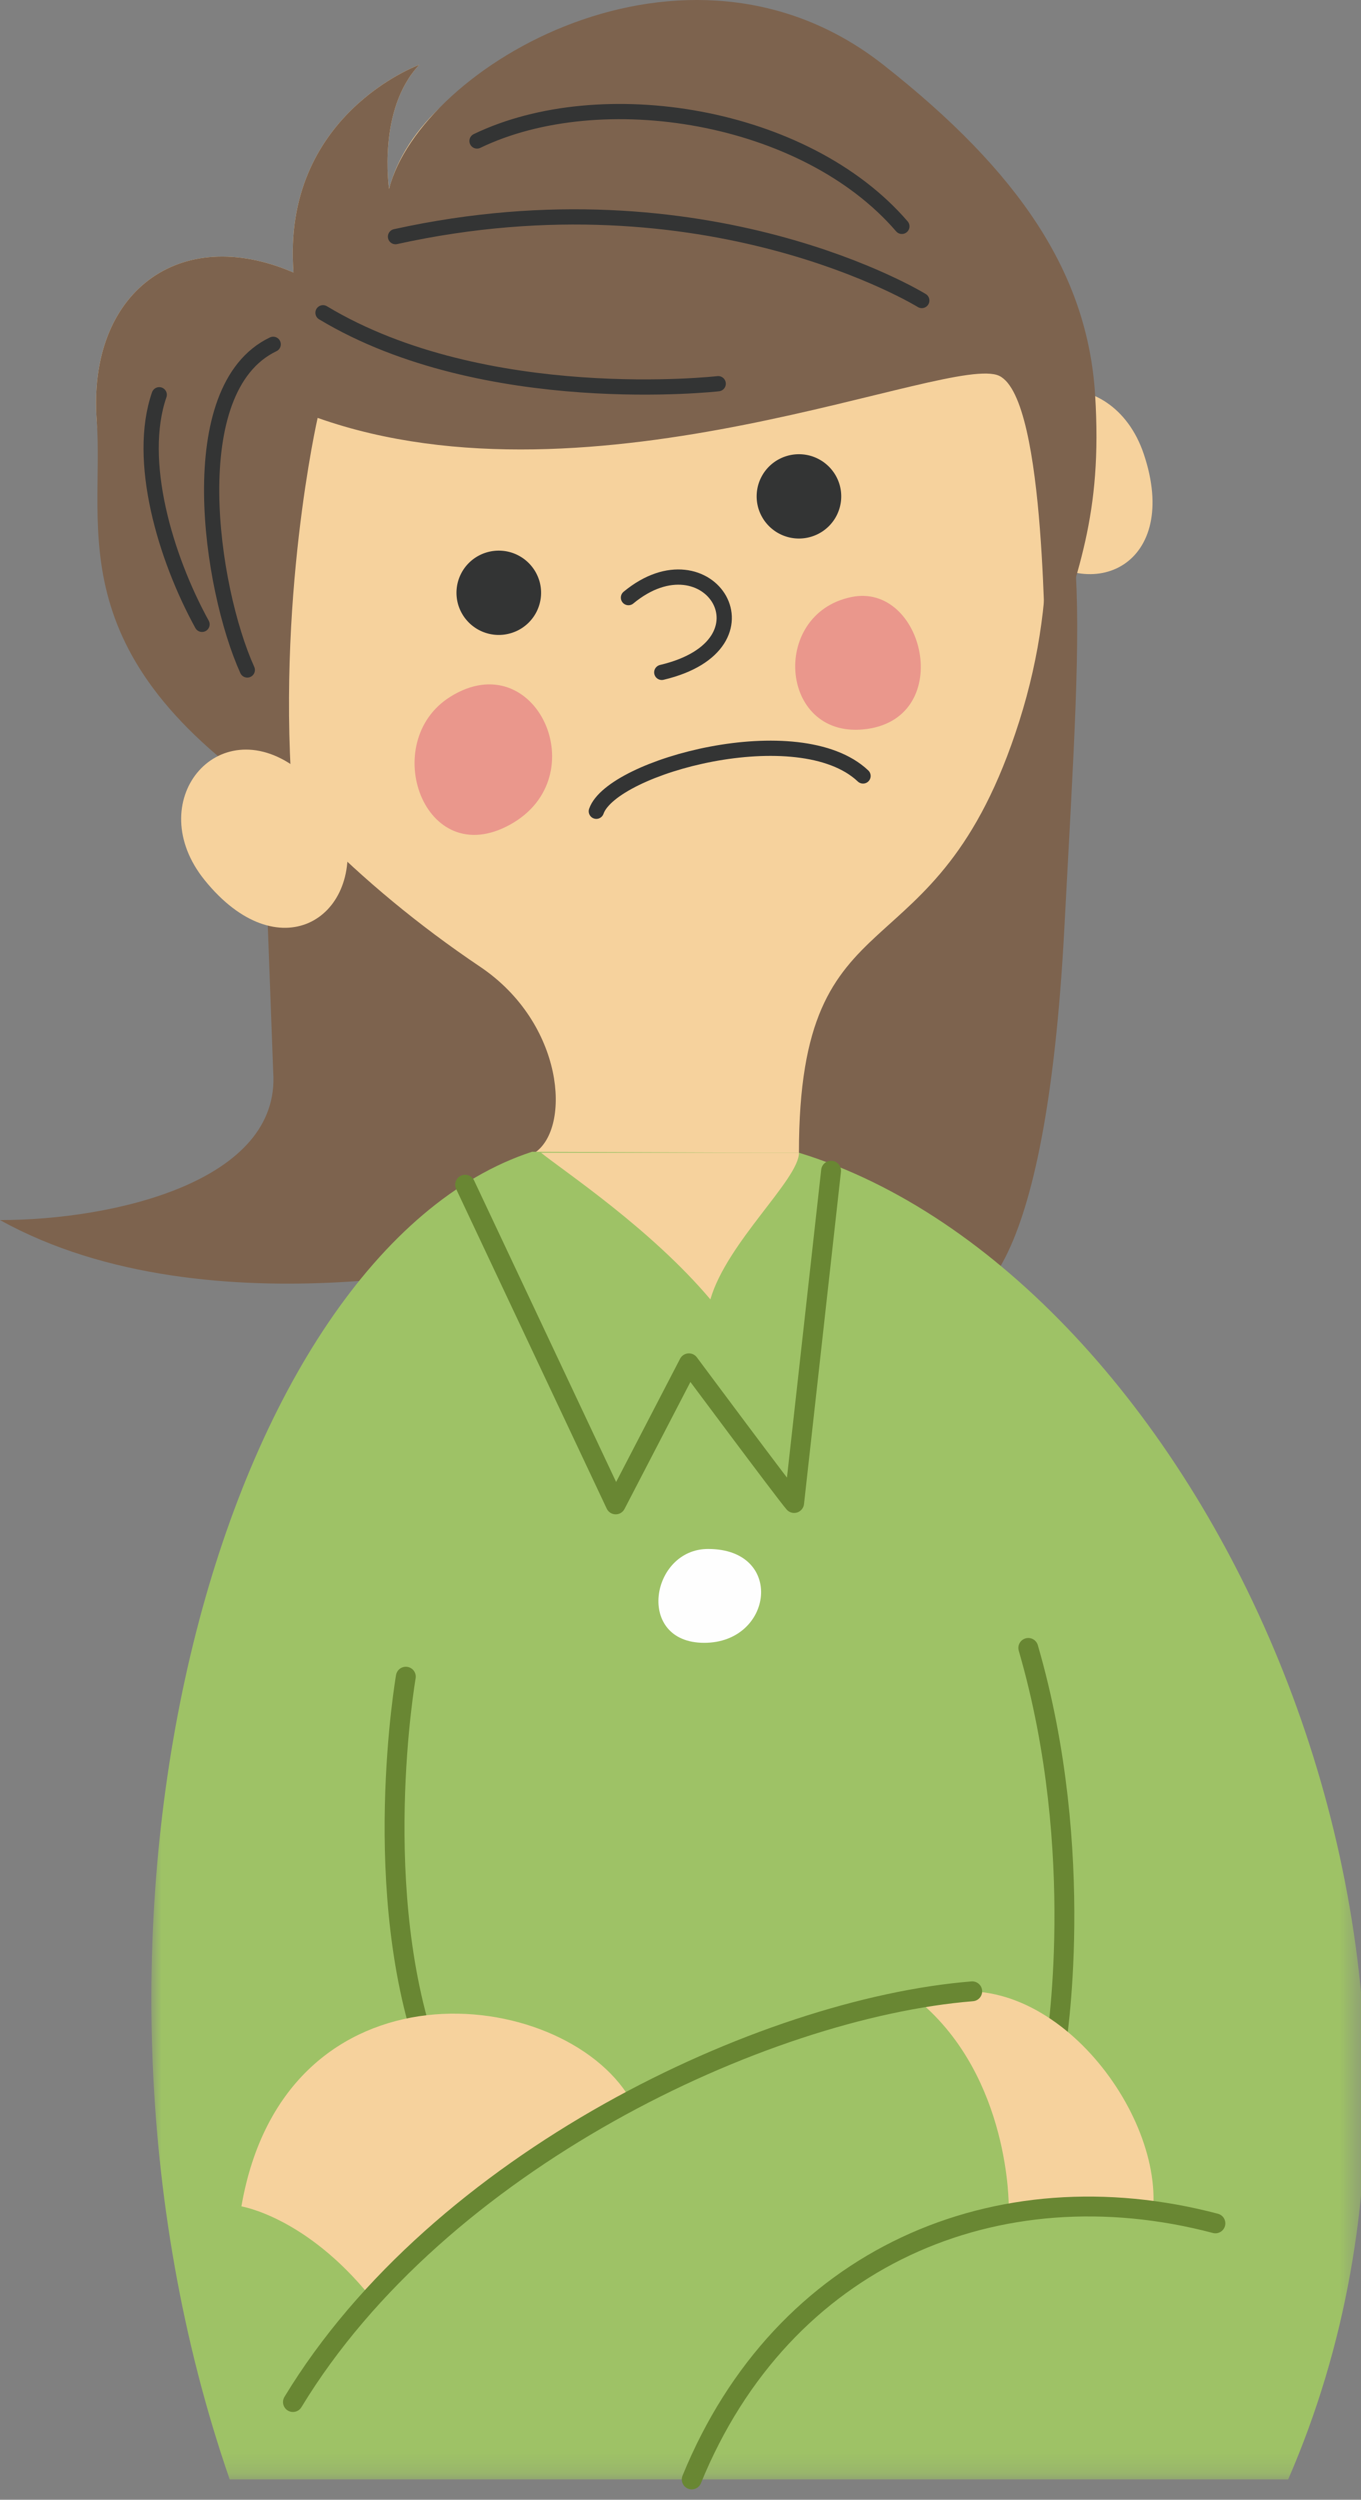 <svg width="67" height="123" viewBox="0 0 67 123" xmlns="http://www.w3.org/2000/svg" xmlns:xlink="http://www.w3.org/1999/xlink"><rect x="0" y="0" width="67" height="123" fill="#808080" stroke="none"/><defs><path id="a" d="M0 0h59.548v65.803H0z"/></defs><g fill="none" fill-rule="evenodd"><path d="M13.017 41.081c-.46-6.301-2.598-2.562-2.598-11.76-.598-7.769 10.223-4.488 10.223-4.488-2.08 2.202-1.489 6.113-1.489 6.113 1.52-6.008 20.311-19.169 30.042-11.522 4.718 3.708 4.115 8.97 3.203 26.228-.911 17.258-4.476 19.833-7.02 18.284-3.484 4.208-6.12 2.699-19.75-2.123 0 0-15.209 4.001-25.628-1.78 5.578 0 13.844-1.893 13.449-7.299l-.432-11.653z" fill="#7D634E"/><path d="M26.326 56.72c1.8-1.214 1.459-6.362-2.693-9.153C11.377 39.324 5.308 28.165 4.762 20.692c-.46-6.302 4.066-9.71 9.687-7.281-.598-7.768 6.193-10.224 6.193-10.224-2.08 2.203-1.488 6.114-1.488 6.114 1.52-6.01 12.46-11.577 22.191-3.93 6.92 5.439 12.952 17.124 8.833 30.117C46.058 48.48 39.33 43.443 39.33 56.72c0 8.85-4.335 8.85-13.005 0z" fill="#F6D29D"/><path d="M49.207 23.128c-.318-4.793 5.523-5.47 7.1-.786 1.823 5.422-2.537 7.531-5.734 4.553l-1.366-3.767z" fill="#F6D29D"/><path d="M14.45 13.41c-.599-7.767 6.192-10.222 6.192-10.222C18.562 5.39 19.153 9.3 19.153 9.3c1.52-6.008 14.6-13.76 24.331-6.112 6.725 5.284 10.054 10.28 10.427 16.236.373 5.956-.877 8.756-2.389 13.542-.151-.39.047-13.315-2.327-14.47-2.375-1.157-19.929 6.888-33.558 2.066 0 0-2.079 9.082-1.188 19.356-11.701-7.468-9.292-13.82-9.687-19.226-.46-6.302 4.066-9.71 9.687-7.281z" fill="#7D634E"/><path d="M22.179 34.277c-3.57 2.218-1.31 8.649 2.94 6.294 4.252-2.355 1.254-8.9-2.94-6.294M41.898 29.38c3.583-.752 5.126 5.859.81 6.485-4.315.626-4.857-5.636-.81-6.485" fill="#EA978C"/><path d="M44.398 11.138C39.63 5.598 29.582 4 23.483 6.937M45.378 14.787S34.804 8.265 19.47 11.644M35.356 18.88s-11.474 1.31-19.455-3.49M13.449 16.942c-4.558 2.172-3.095 12.001-1.275 16.024M7.839 19.424c-1.121 3.232.294 7.997 2.107 11.297" stroke="#333434" stroke-width=".75" stroke-linecap="round" stroke-linejoin="round"/><path d="M14.568 37.778c-3.883-2.85-7.604 1.685-4.49 5.533 3.602 4.452 7.735 1.93 6.94-2.357l-2.45-3.176z" fill="#F6D29D"/><g transform="translate(7.452 56.197)"><mask id="b" fill="#fff"><use xlink:href="#a"/></mask><path d="M30.325.523L18.74.475C3.641 5.414-5.666 38.26 3.855 65.803h52.107C67.434 39.453 51.277 6.456 31.879.523h-1.554z" fill="#9EC266" mask="url(#b)"/></g><path d="M39.331 56.72c.012 1.3-3.55 4.414-4.36 7.216-2.935-3.475-7.178-6.284-8.334-7.215h12.694z" fill="#F6D29D"/><path d="M51.965 100.757s1.599-9.538-1.344-19.671M19.979 82.501s-1.855 10.655 1.215 18.926" stroke="#698733" stroke-width=".978" stroke-linecap="round" stroke-linejoin="round"/><path d="M49.658 108.565s.073-6.326-4.403-10.087c5.764-2.479 11.815 4.872 11.522 10.087-2.79-.77-7.12 0-7.12 0M31.023 103.273s-6.608 2.129-12.788 9.737c-3.175-3.932-6.351-4.445-6.351-4.445 2.145-12.395 15.792-10.925 19.14-5.292" fill="#F6D29D"/><path d="M59.833 109.4c-10.747-2.831-21.302 1.64-25.78 12.6M47.861 97.982c-10.324.837-26.258 8.363-33.44 20.21" stroke="#698733" stroke-width=".978" stroke-linecap="round" stroke-linejoin="round"/><path d="M30.938 29.406c3.953-3.269 7.445 2.31 1.64 3.678" stroke="#333434" stroke-width=".75" stroke-linecap="round" stroke-linejoin="round"/><path d="M26.54 28.541a2.073 2.073 0 0 1-1.357 2.604 2.084 2.084 0 0 1-2.614-1.35 2.072 2.072 0 0 1 1.356-2.604 2.085 2.085 0 0 1 2.614 1.35M41.316 23.797a2.073 2.073 0 0 1-1.356 2.604 2.084 2.084 0 0 1-2.614-1.35 2.072 2.072 0 0 1 1.355-2.604 2.085 2.085 0 0 1 2.615 1.35" fill="#333434"/><path d="M40.913 57.605s-1.671 15.042-1.819 16.35c-.46-.528-5.18-6.874-5.18-6.874l-3.604 6.942-7.413-15.73" stroke="#698733" stroke-width=".978" stroke-linecap="round" stroke-linejoin="round"/><path d="M34.857 76.216c3.795 0 3.21 4.619-.189 4.619s-2.643-4.619.189-4.619" fill="#FEFEFE"/><path d="M29.356 39.918c.775-2.223 9.99-4.704 13.13-1.737" stroke="#333434" stroke-width=".75" stroke-linecap="round" stroke-linejoin="round"/></g></svg>